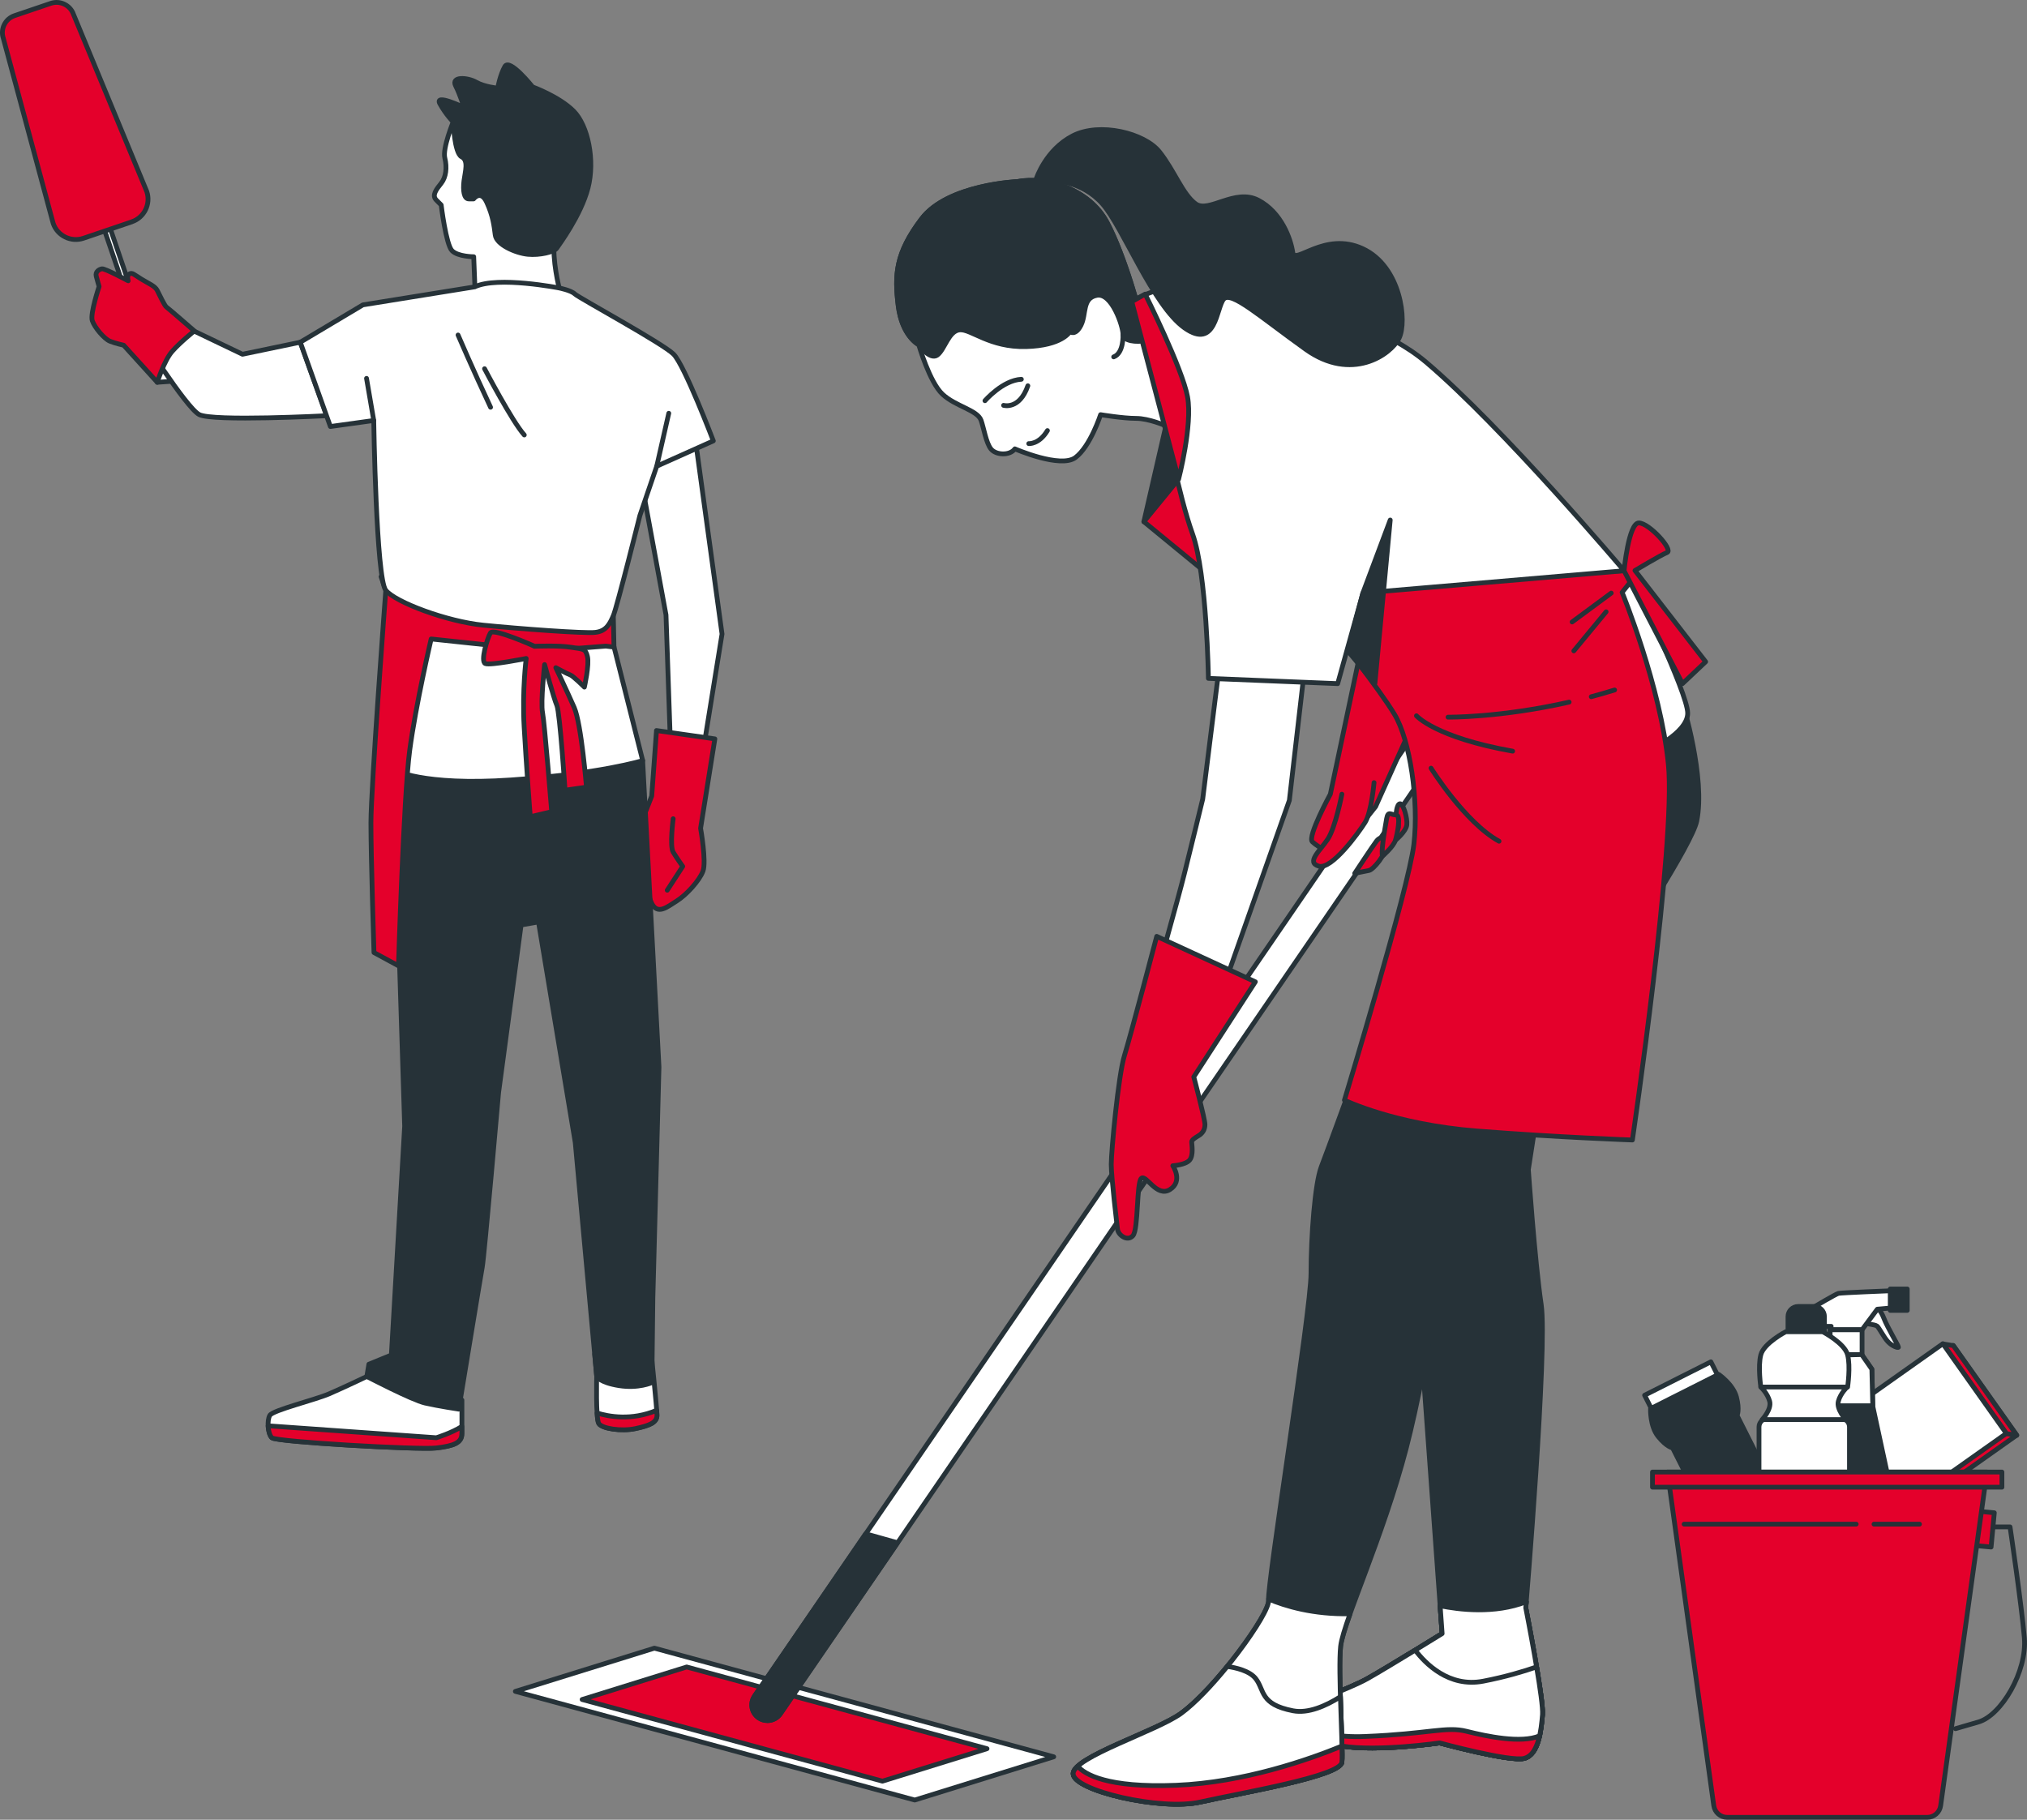 <?xml version="1.0" encoding="UTF-8"?>
<svg xmlns="http://www.w3.org/2000/svg" id="Layer_2" data-name="Layer 2" viewBox="0 0 424.39 381.05">
  <rect x="0" y="0" width="424.39" height="381.05" fill="#808080" stroke="none"/>
  <defs>
    <style>
      .cls-1 {
        fill: none;
      }

      .cls-1, .cls-2, .cls-3, .cls-4 {
        stroke: #263238;
        stroke-linecap: round;
        stroke-linejoin: round;
      }

      .cls-2 {
        fill: #fff;
      }

      .cls-3 {
        fill: #263238;
      }

      .cls-4 {
        fill: #e4002b;
      }
    </style>
  </defs>
  <g id="Character_2" data-name="Character 2">
    <g>
      <polygon class="cls-3" points="239.49 109.24 244.1 89.18 246.76 100.35 239.49 109.24"></polygon>
      <polygon class="cls-4" points="246.76 100.35 239.49 109.24 254.57 121.62 246.76 100.35"></polygon>
      <path class="cls-2" d="M213.05,38.02s-14.64.59-20.11,7.81c-5.47,7.22-5.66,11.72-4.88,18.16.78,6.44,4.3,8.2,4.3,8.2,0,0,2.25,7.84,4.98,10.37,2.73,2.54,7.28,3.29,8.06,5.44.55,1.51,1.04,4.73,2.07,6.01,1.06,1.33,3.98,1.43,5.01-.02,0,0,9.56,4.16,12.68,1.82,3.12-2.34,5.27-8.98,5.27-8.98,0,0,4.69.78,7.42.78s6.25,1.56,6.25,1.56c0,0-2.73-11.33-3.91-17.18-1.17-5.86-4.69-18.35-8.4-25.38-3.71-7.03-12.69-9.76-18.75-8.59Z"></path>
      <path class="cls-3" d="M196.26,74.34c1.56-1.17,2.34-5.08,4.69-5.27,2.34-.2,6.25,3.71,13.86,3.51,7.62-.2,9.18-3.12,9.18-3.12,0,0,1.17.98,2.34-1.37,1.17-2.34.2-5.66,3.32-6.25s5.47,6.44,5.47,8.2c0,1.31,2.73,1.75,4.93,1.24-1.3-6.1-4.68-17.91-8.25-24.67-3.71-7.03-12.69-9.76-18.75-8.59,0,0-14.64.59-20.11,7.81s-5.66,11.72-4.88,18.16c.78,6.44,4.3,8.2,4.3,8.2,0,0,2.34,3.32,3.91,2.15Z"></path>
      <path class="cls-1" d="M206.22,83.91s3.71-4.3,7.62-4.49"></path>
      <path class="cls-1" d="M210.12,84.88s3.32.98,5.08-4.1"></path>
      <path class="cls-1" d="M215.39,92.89s2.15.2,3.91-2.73"></path>
      <path class="cls-2" d="M235.12,70.04s.2,3.91-1.95,4.69"></path>
      <g>
        <polygon class="cls-2" points="191.52 376.92 107.9 354.17 137.01 345.12 220.62 367.87 191.52 376.92"></polygon>
        <polygon class="cls-4" points="184.76 372.97 121.88 355.87 143.77 349.06 206.65 366.17 184.76 372.97"></polygon>
        <path class="cls-2" d="M160.68,360.28c-.64,0-1.28-.19-1.85-.57-1.49-1.02-1.88-3.07-.85-4.56l141.36-206.29c1.02-1.5,3.07-1.88,4.56-.85,1.5,1.02,1.88,3.07.85,4.56l-141.36,206.29c-.64.93-1.66,1.43-2.71,1.43Z"></path>
        <path class="cls-3" d="M157.98,355.15c-1.02,1.49-.64,3.54.85,4.56.57.39,1.21.57,1.85.57,1.05,0,2.07-.5,2.71-1.43l24.53-35.8-6.67-1.88-23.28,33.97Z"></path>
      </g>
      <g>
        <path class="cls-4" d="M292.16,175.95s2.22-1.82,2.38-3.22c.16-1.4-.74-4.53-1.44-4.43s-.83,2.35-.83,2.35c0,0,.58,1.4.49,2.65"></path>
        <path class="cls-4" d="M283.64,182.87s2.06-.42,2.99-.6c.92-.18,3.56-3.36,3.58-5.2s-1.16-2.07-2.02-.94-4.54,6.73-4.54,6.73Z"></path>
        <path class="cls-4" d="M289.45,179.27s2.3-1.97,2.71-3.33,1.22-5.29.12-5.3c-1.1,0-1.65-.93-1.96.76-.31,1.69-.62,3.75-.62,3.75,0,0-.51,3.34-.25,4.12Z"></path>
      </g>
      <path class="cls-2" d="M255.38,138.74l-3.57,28.58s-2.47,10.17-3.85,15.67c-1.37,5.5-6.05,21.99-6.05,21.99l14.57.82,13.47-38.2,3.3-28.58-17.87-.27Z"></path>
      <path class="cls-4" d="M242.18,196.07l20.65,9.52-12.89,19.91s2.34,8.79,2.34,9.96-.59,1.9-1.32,2.34c-.73.44-1.46.88-1.46,1.32s.44,2.78-.44,3.81c-.88,1.02-3.51,1.17-3.51,1.17,0,0,2.2,3.22-.59,4.98-2.78,1.76-4.98-3.22-6-2.34-1.02.88-.59,10.69-1.76,12.01-1.17,1.32-3.07-.15-3.22-1.32-.15-1.17-1.32-10.98-1.32-13.62s1.46-18.6,2.78-22.84c1.32-4.25,6.74-24.89,6.74-24.89Z"></path>
      <g>
        <path class="cls-3" d="M296.29,264.01l5.65,78.06s-11.31,7-15.61,9.42c-4.31,2.42-11.84,4.58-12.65,6.46-.81,1.88-.23,6.44,7.29,7.66,7.52,1.22,20.44-.66,20.44-.66,0,0,14.8,4.04,17.77,3.23s3.5-5.92,3.77-9.15c.27-3.23-3.5-22.34-3.5-22.34,0,0,4.58-54.37,3.23-63.52-1.35-9.15-2.69-28.26-2.69-28.26l1.88-12.11-28.26-1.35,2.69,32.57Z"></path>
        <path class="cls-2" d="M319.44,336.69s.04-.46.11-1.29c-6.66,2.61-14.19,1.63-18.03.84l.42,5.83s-11.31,7-15.61,9.42c-4.31,2.42-11.84,4.58-12.65,6.46-.81,1.88-.23,6.44,7.29,7.66,7.52,1.22,20.44-.66,20.44-.66,0,0,14.8,4.04,17.77,3.23s3.5-5.92,3.77-9.15c.27-3.23-3.5-22.34-3.5-22.34Z"></path>
        <path class="cls-2" d="M319.44,336.69s.04-.46.11-1.29c-6.66,2.61-14.19,1.63-18.03.84l.42,5.83s-11.31,7-15.61,9.42c-4.31,2.42-11.84,4.58-12.65,6.46-.81,1.88-.23,6.44,7.29,7.66,7.52,1.22,20.44-.66,20.44-.66,0,0,14.8,4.04,17.77,3.23s3.5-5.92,3.77-9.15c.27-3.23-3.5-22.34-3.5-22.34Z"></path>
        <path class="cls-2" d="M319.44,336.69s.04-.46.11-1.29c-6.66,2.61-14.19,1.63-18.03.84l.42,5.83s-11.31,7-15.61,9.42c-4.31,2.42-11.84,4.58-12.65,6.46-.81,1.88-.23,6.44,7.29,7.66,7.52,1.22,20.44-.66,20.44-.66,0,0,14.8,4.04,17.77,3.23s3.5-5.92,3.77-9.15c.27-3.23-3.5-22.34-3.5-22.34Z"></path>
        <path class="cls-2" d="M296.29,345.54c-3.48,2.12-7.69,4.67-9.96,5.95-4.31,2.42-11.84,4.58-12.65,6.46-.81,1.88-.23,6.44,7.29,7.66,7.52,1.22,20.44-.66,20.44-.66,0,0,14.8,4.04,17.77,3.23s3.5-5.92,3.77-9.15c.11-1.37-.5-5.58-1.24-9.98-2.74.95-6.54,2.09-11.15,2.98-7.22,1.4-12.19-3.76-14.26-6.49Z"></path>
        <path class="cls-4" d="M319.17,368.18c1.76-.48,2.66-2.48,3.16-4.7-3.86,1.64-11.09.1-15.27-.95-4.31-1.08-7.81.54-21.26,1.08-6.01.24-9.66-.81-11.85-2.04.86,1.69,2.89,3.38,7.03,4.05,7.52,1.22,20.44-.66,20.44-.66,0,0,14.8,4.04,17.77,3.23Z"></path>
      </g>
      <path class="cls-3" d="M352.28,147.19s4.85,15.61,2.96,24.76c-1.88,9.15-51.41,80.21-51.41,80.21,0,0-4.58,32.57-9.42,51.14-4.85,18.57-13.19,36.34-13.73,41.45-.54,5.11.54,21.26.27,24.23-.27,2.96-21.26,6.46-29.61,8.34-8.34,1.88-26.65-2.42-26.65-5.92s17.52-8.93,22.61-12.65c7.22-5.27,18.61-20.91,18.3-23.69-.35-3.13,8.88-60.56,8.88-68.37s.81-18.84,2.15-22.34c1.35-3.5,6.73-18.3,6.73-18.3,0,0,30.95-57.33,31.49-72.41.54-15.07,4.58-14,8.61-15.07,4.04-1.08,23.96,1.88,28.8,8.61Z"></path>
      <path class="cls-2" d="M341.78,121.35s11.57,23.69,11.57,27.99-8.61,8.08-8.61,8.08l-11.84-34.99,8.88-1.08Z"></path>
      <path class="cls-2" d="M282.66,337.92c-7.67.17-13.54-1.6-17.06-3.09,0,.1,0,.18,0,.24.31,2.77-11.08,18.41-18.3,23.69-5.09,3.72-22.61,9.15-22.61,12.65s18.3,7.81,26.65,5.92c8.34-1.88,29.34-5.38,29.61-8.34.27-2.96-.81-19.11-.27-24.23.15-1.41.89-3.77,1.98-6.84Z"></path>
      <path class="cls-2" d="M280.95,368.99c.16-1.71-.14-7.85-.31-13.7-3.07,1.94-6.74,3.55-9.92,2.94-7-1.35-5.92-4.31-7.81-6.73-1.29-1.66-4.24-2.31-5.96-2.55-3.21,3.94-6.76,7.71-9.65,9.82-5.09,3.72-22.61,9.15-22.61,12.65s18.3,7.81,26.65,5.92c8.34-1.88,29.34-5.38,29.61-8.34Z"></path>
      <path class="cls-4" d="M280.95,368.99c.06-.62.05-1.82.02-3.38-6.85,2.81-20.52,7.65-34.74,8.22-14.48.58-19.12-2.3-20.6-3.98-.59.55-.94,1.07-.94,1.56,0,3.5,18.3,7.81,26.65,5.92,8.34-1.88,29.34-5.38,29.61-8.34Z"></path>
      <path class="cls-4" d="M284.45,138.31l-5.92,27.99s-4.85,8.88-3.77,9.96,4.91,3.14,4.91,3.14l8.34-10.5,8.55-19.03-12.11-11.57Z"></path>
      <path class="cls-4" d="M280.95,166.3s-1.35,7-2.96,9.42c-1.61,2.42-4.58,4.85-1.88,5.65s8.34-7,9.69-9.15c1.35-2.15,1.88-8.34,1.88-8.34"></path>
      <g>
        <g>
          <path class="cls-4" d="M279.33,132.38s9.42,11.84,12.65,17.23c3.23,5.38,5.11,18.03,4.04,27.19s-14.54,53.57-14.54,53.57c0,0,10.5,5.11,27.72,6.46,17.23,1.35,32.57,1.88,32.57,1.88,0,0,9.15-62.18,7.54-78.6-1.62-16.42-9.69-36.07-9.69-36.07l2.15-2.69-1.75-1.85-55.05,2.92-5.65,9.96Z"></path>
          <g>
            <path class="cls-1" d="M333.16,145.89c1.6-.43,3.23-.89,4.89-1.41"></path>
            <path class="cls-1" d="M303.17,150.17s10.82.14,25.36-3.15"></path>
            <path class="cls-1" d="M296.56,149.88s3.92,4.53,20.14,7.41"></path>
            <line class="cls-1" x1="337.34" y1="124.19" x2="329.15" y2="130.24"></line>
            <line class="cls-1" x1="336.27" y1="128.11" x2="329.51" y2="136.29"></line>
            <path class="cls-1" d="M299.61,160.85s7.12,11.39,14.24,15.3"></path>
          </g>
        </g>
        <path class="cls-4" d="M340.03,119.5s.94-10,3.09-10,7.27,5.65,5.92,6.19c-1.35.54-6.73,3.77-6.73,3.77l14.8,19.11-4.85,4.58-12.24-23.65Z"></path>
      </g>
      <path class="cls-2" d="M244.1,89.18s2.6,14.31,5.59,22.65c2.99,8.34,3.31,30.22,3.31,30.22l27.07,1.1,5.28-18.97,54.69-4.67s-25.56-30.23-41.5-43.7c-15.94-13.47-50.57-15.94-54.42-15.39-3.85.55-7.15,2.75-7.15,2.75l7.13,26.02Z"></path>
      <polygon class="cls-3" points="285.34 124.18 291.07 108.89 287.87 143.06 282.17 136.29 285.34 124.18"></polygon>
      <path class="cls-3" d="M216.96,37.43s1.95-6.05,7.62-8.98c5.66-2.93,15.04-.59,18.16,3.32,3.12,3.91,4.88,8.98,7.62,10.93,2.73,1.95,8.2-3.32,13.08-.78,4.88,2.54,6.83,8.2,7.22,10.93s6.64-4.49,14.64-.78,9.37,15.23,7.62,18.75c-1.76,3.51-9.96,9.18-19.53,2.34s-15.62-12.3-17.18-10.54c-1.56,1.76-1.56,10.74-8.2,6.05-6.64-4.69-12.89-21.09-17.18-25.97s-10.35-4.88-10.35-4.88l-3.51-.39Z"></path>
      <path class="cls-4" d="M239.76,61.59s7.81,15.61,8.88,21.53-1.88,17.23-1.88,17.23l-9.8-37.19,2.8-1.57Z"></path>
    </g>
  </g>
  <g id="Character_1" data-name="Character 1">
    <g>
      <path class="cls-2" d="M94.89,25.52s-2.27,5.55-1.76,7.56c.5,2.02.25,4.03-.76,5.3-1.01,1.26-2.02,2.52-1.01,3.53l1.01,1.01s1.01,8.32,2.27,9.58c1.26,1.26,4.54,1.26,4.54,1.26l.25,6.3s6.05-.76,9.58-.25c3.53.5,8.07.5,8.07.5,0,0-1.51-5.8-1.01-10.09s2.52-12.1.76-16.64c-1.76-4.54-11.35-9.58-14.62-9.08-3.28.5-7.31,1.01-7.31,1.01Z"></path>
      <path class="cls-3" d="M104.22,18.46s-2.77-.25-4.54-1.26-5.3-1.26-4.29.76c1.01,2.02,1.76,4.54,1.76,4.54,0,0-6.3-3.03-5.04-.76,1.26,2.27,2.77,3.78,2.77,3.78,0,0,.25,6.56,1.76,7.31,1.51.76.76,3.03.5,5.04-.25,2.02,0,3.78,1.01,3.78h1.01s1.51-2.02,2.77.76c1.26,2.77,1.51,4.79,1.76,6.81.25,2.02,4.29,3.78,6.81,4.03s5.55-.5,6.05-1.26,5.04-6.81,6.56-12.61c1.51-5.8,0-13.11-3.03-16.14s-8.57-5.04-8.57-5.04c0,0-4.79-6.05-5.8-4.29-1.01,1.77-1.51,4.54-1.51,4.54Z"></path>
      <g>
        <rect class="cls-2" x="24.68" y="44.89" width="1.25" height="22.9" transform="translate(-16.78 11.14) rotate(-18.77)"></rect>
        <path class="cls-4" d="M27.6,46.45l-10.13,3.44c-2.6.88-5.46-.52-6.34-3.13L.7,8.04C.03,6.08,1.09,3.94,3.04,3.28L10.64.7c1.95-.66,4.09.39,4.76,2.34l15.33,37.06c.88,2.6-.52,5.46-3.13,6.34Z"></path>
      </g>
      <g>
        <path class="cls-2" d="M32.92,80.05l3.46-.24-2.51-4.42s-1.55,2.39-.96,4.66Z"></path>
        <path class="cls-2" d="M62.87,71.66l-12.1,2.52-18.41-8.82-3.28,4.29s9.83,15.63,12.61,17.15c2.77,1.51,26.73.25,26.73.25l-5.55-15.38Z"></path>
        <path class="cls-4" d="M26.83,58.8s-4.89-2.63-5.49-2.51-1.43.6-1.19,1.55c.24.96.6,2.15.6,2.15,0,0-1.91,5.73-1.43,7.16.48,1.43,2.51,3.82,3.7,4.3,1.19.48,2.87.84,2.87.84l7.04,7.76s1.43-4.54,3.1-6.45c1.67-1.91,4.66-4.3,4.66-4.3,0,0-5.49-4.78-5.85-5.01-.36-.24-1.43-2.51-1.91-3.46-.48-.96-1.79-1.43-3.34-2.39-1.55-.96-1.91-1.43-2.51-1.07-.6.36-.24,1.43-.24,1.43Z"></path>
      </g>
      <g>
        <path class="cls-2" d="M124.93,288.23s-.21,8.77.43,9.84c.64,1.07,4.71,1.71,7.7,1.07,2.99-.64,4.49-1.28,4.49-2.78s-1.28-13.69-1.28-13.69l-11.76.86.43,4.71Z"></path>
        <path class="cls-4" d="M133.06,299.14c2.99-.64,4.49-1.28,4.49-2.78,0-.19-.02-.56-.06-1.05-5.28,2.23-10.1,1.31-12.48.57.07,1.07.18,1.91.35,2.19.64,1.07,4.71,1.71,7.7,1.07Z"></path>
      </g>
      <g>
        <path class="cls-2" d="M76.81,288.23s-4.92,2.35-7.91,3.64c-2.99,1.28-11.76,3.42-12.4,4.49-.64,1.07-.43,3.85.43,4.71.86.86,30.8,2.57,34.43,2.14,3.64-.43,5.35-1.07,5.35-2.99v-7.06l-19.89-4.92Z"></path>
        <path class="cls-4" d="M96.7,300.21v-1.51c-2.2,1.39-5.35,2.36-5.35,2.36l-35.22-2.5c.05,1.01.32,2.04.78,2.5.86.86,30.8,2.57,34.43,2.14,3.64-.43,5.35-1.07,5.35-2.99Z"></path>
      </g>
      <g>
        <polygon class="cls-2" points="145.18 89.08 151.17 132.76 147.18 157.46 140.44 157.96 139.44 128.76 133.7 97.57 145.18 89.08"></polygon>
        <g>
          <path class="cls-4" d="M137.44,152.97l12.23,1.75-2.99,18.72s1.25,6.99.5,8.98c-.75,2-3.49,4.99-5.49,6.24-2,1.25-3.99,2.99-5.24.5-1.25-2.5-3.49-13.23-2.99-14.72.5-1.5,2.99-7.74,2.99-7.74l1-13.73Z"></path>
          <path class="cls-1" d="M140.94,171.44s-.75,5.74,0,6.99c.75,1.25,2,2.99,2,2.99l-3.24,4.99"></path>
        </g>
      </g>
      <path class="cls-3" d="M82.37,161.19l2.35,74.64-2.78,47.91-4.71,1.92-.43,2.57s9.41,4.92,12.19,5.56c2.78.64,7.06,1.28,7.06,1.28,0,0,4.49-27.38,4.92-29.73.43-2.35,3.42-36.57,3.42-36.57l4.71-35.08,3.64-.64,7.7,46.2,4.49,48.98s.64,1.28,4.71,1.92,6.84-.64,6.84-.64l.21-17.75,1.28-48.34-3.42-64.16-52.19,1.92Z"></path>
      <path class="cls-2" d="M128.57,135.52l5.99,23.74s-8.98,2.78-27.59,4.06c-18.61,1.28-24.6-2.14-24.6-2.14l3.64-31.44s17.11,5.35,28.45,4.71,13.05-.64,13.05-.64l1.07,1.71Z"></path>
      <g>
        <path class="cls-4" d="M80.77,123.6s-3.11,41.43-3.11,48.7.64,27.16.64,27.16l5.13,2.78s1.07-35.5,2.35-45.13c1.28-9.62,4.49-23.31,4.49-23.31,0,0,21.6,2.35,23.95,2.35s12.62-.86,12.62-.86l1.71.21-.14-6.62s-16.33.85-27.88-1.5c-11.55-2.35-20.75-6.63-20.75-6.63l.97,2.84Z"></path>
        <path class="cls-4" d="M111.88,135.31s-8.56-3.85-9.2-2.78c-.64,1.07-2.14,5.99-1.07,6.42,1.07.43,8.56-1.07,8.56-1.07,0,0-.86,6.63-.43,14.33s1.28,18.82,1.28,18.82l4.49-1.07s-1.5-18.61-1.92-20.75c-.43-2.14.43-10.05.43-10.05,0,0,1.92,7.06,2.57,8.56.64,1.5,1.71,17.75,1.71,17.75l4.49-.64s-1.07-13.26-2.57-16.68c-1.5-3.42-3.85-8.34-3.85-8.34,0,0,2.35,1.28,2.99,1.5.64.21,2.99,2.57,2.99,2.57,0,0,1.07-4.71.64-6.42-.43-1.71-.86-1.5-3.42-1.92-2.57-.43-7.7-.21-7.7-.21Z"></path>
      </g>
      <g>
        <path class="cls-2" d="M99.43,60.06l-23.45,3.78-13.11,7.82,6.3,17.65,9.08-1.26s.5,33.03,2.52,35.55c2.02,2.52,12.86,6.56,20.42,7.31,7.56.76,21.18,1.77,23.45,1.51,2.27-.25,3.03-1.76,3.78-3.53.76-1.76,5.55-20.93,5.55-20.93l3.53-10.34,11.85-5.3s-6.05-15.89-8.32-18.15c-2.27-2.27-19.92-11.85-20.68-12.61-.76-.76-3.28-1.26-3.28-1.26,0,0-12.86-2.52-17.65-.25Z"></path>
        <path class="cls-1" d="M95.9,70.15s3.03,7.06,6.81,15.13"></path>
        <path class="cls-1" d="M101.45,77.21s5.8,11.09,8.32,13.87"></path>
        <line class="cls-1" x1="137.5" y1="97.63" x2="140.02" y2="86.54"></line>
        <line class="cls-1" x1="78.25" y1="88.05" x2="76.74" y2="79.23"></line>
      </g>
    </g>
  </g>
  <g id="Bucket">
    <g>
      <g>
        <path class="cls-3" d="M379.51,324.19c-1.75-2.18-3.03-2.4-3.03-2.4l-6.47-12.84-.7-1.39-5.62-11.15s.58-1.17-.13-3.87c-.71-2.7-3.72-4.74-3.72-4.74l-7.46,2.95-6.81,4.24s-.15,3.64,1.6,5.81c1.75,2.18,3.03,2.4,3.03,2.4l5.62,11.15.7,1.39,6.47,12.84s-.58,1.17.13,3.87c.04.17.1.34.16.5,2.21,5.91,11.22,3.84,15.37-.62,2.06-2.21,2.92-5.01,1.17-7.72-.1-.15-.2-.29-.31-.42Z"></path>
        <rect class="cls-2" x="344.18" y="288.52" width="15.54" height="3.07" transform="translate(-92.88 189.43) rotate(-26.75)"></rect>
      </g>
      <rect class="cls-4" x="389.42" y="287.98" width="28.83" height="23.01" transform="translate(-98.81 288.21) rotate(-35.28)"></rect>
      <polygon class="cls-4" points="406.78 281.41 408.97 281.77 422.25 300.55 420.07 300.19 406.78 281.41"></polygon>
      <rect class="cls-2" x="387.24" y="287.62" width="28.83" height="23.01" transform="translate(-99 286.89) rotate(-35.28)"></rect>
      <g>
        <path class="cls-2" d="M389.57,277.03s2.99.28,3.42.64,1.42,2.35,2.28,3.27c.85.93,2.21,1.42,2.21,1.14s-2.35-4.2-3.06-6.05c-.71-1.85-1.49-2.21-1.85-2.21s-2.99,3.2-2.99,3.2Z"></path>
        <path class="cls-2" d="M395.95,270.28s-10.49.41-11.04.55c-.55.14-4.97,2.76-4.97,2.76l1.1,4.14h2.35l-.22.71h6.69l3.19-4.3,3.17-.28-.28-3.59Z"></path>
        <rect class="cls-3" x="395.76" y="269.91" width="3.56" height="4.48"></rect>
        <rect class="cls-2" x="383.17" y="278.45" width="6.69" height="5.19"></rect>
        <polygon class="cls-3" points="392.1 294.45 391.91 286.71 389.78 283.64 386.58 283.72 383.38 283.64 381.25 286.71 381.06 294.45 377.76 309.76 386.58 309.76 395.4 309.76 392.1 294.45"></polygon>
        <polygon class="cls-2" points="392.1 294.36 391.91 286.71 389.78 283.64 386.58 283.72 383.38 283.64 381.25 286.71 381.06 294.36 392.1 294.36"></polygon>
      </g>
      <g>
        <path class="cls-3" d="M376.47,273.57h3.39c1.17,0,2.12.95,2.12,2.12v3.17h-7.63v-3.17c0-1.17.95-2.12,2.12-2.12Z"></path>
        <path class="cls-2" d="M386.83,283.69c-.64-2.45-5.22-4.83-5.22-4.83h-7.73s-4.58,2.38-5.22,4.83c-.64,2.45,0,6.75,0,6.75h18.17s.64-4.29,0-6.75Z"></path>
        <path class="cls-2" d="M370.06,297.03h15.38c.98,0,1.78.8,1.78,1.78v16.32h-18.94v-16.32c0-.98.8-1.78,1.78-1.78Z"></path>
        <path class="cls-2" d="M386.74,290.44h-18.08s1.4,1.3,1.85,2.99c.45,1.69-1.57,3.83-1.57,3.83h17.52s-2.02-2.15-1.57-3.83c.45-1.69,1.85-2.99,1.85-2.99Z"></path>
      </g>
      <g>
        <path class="cls-1" d="M414.63,319.73h6.21s2.4,16.22,3,23.23c.6,7.01-4.81,16.22-9.61,17.62l-4.81,1.4"></path>
        <rect class="cls-4" x="413.03" y="316.53" width="4.21" height="7.21" transform="translate(31.76 -37.42) rotate(5.37)"></rect>
        <path class="cls-4" d="M403.49,380.55h-41.86c-1.42,0-2.62-1.05-2.82-2.45l-9.69-69.86h66.88l-9.69,69.86c-.19,1.41-1.4,2.45-2.82,2.45Z"></path>
        <rect class="cls-4" x="345.98" y="308.24" width="73.16" height="3.17"></rect>
        <line class="cls-1" x1="392.36" y1="319.15" x2="401.88" y2="319.15"></line>
        <line class="cls-1" x1="352.6" y1="319.15" x2="388.63" y2="319.15"></line>
      </g>
    </g>
  </g>
</svg>
